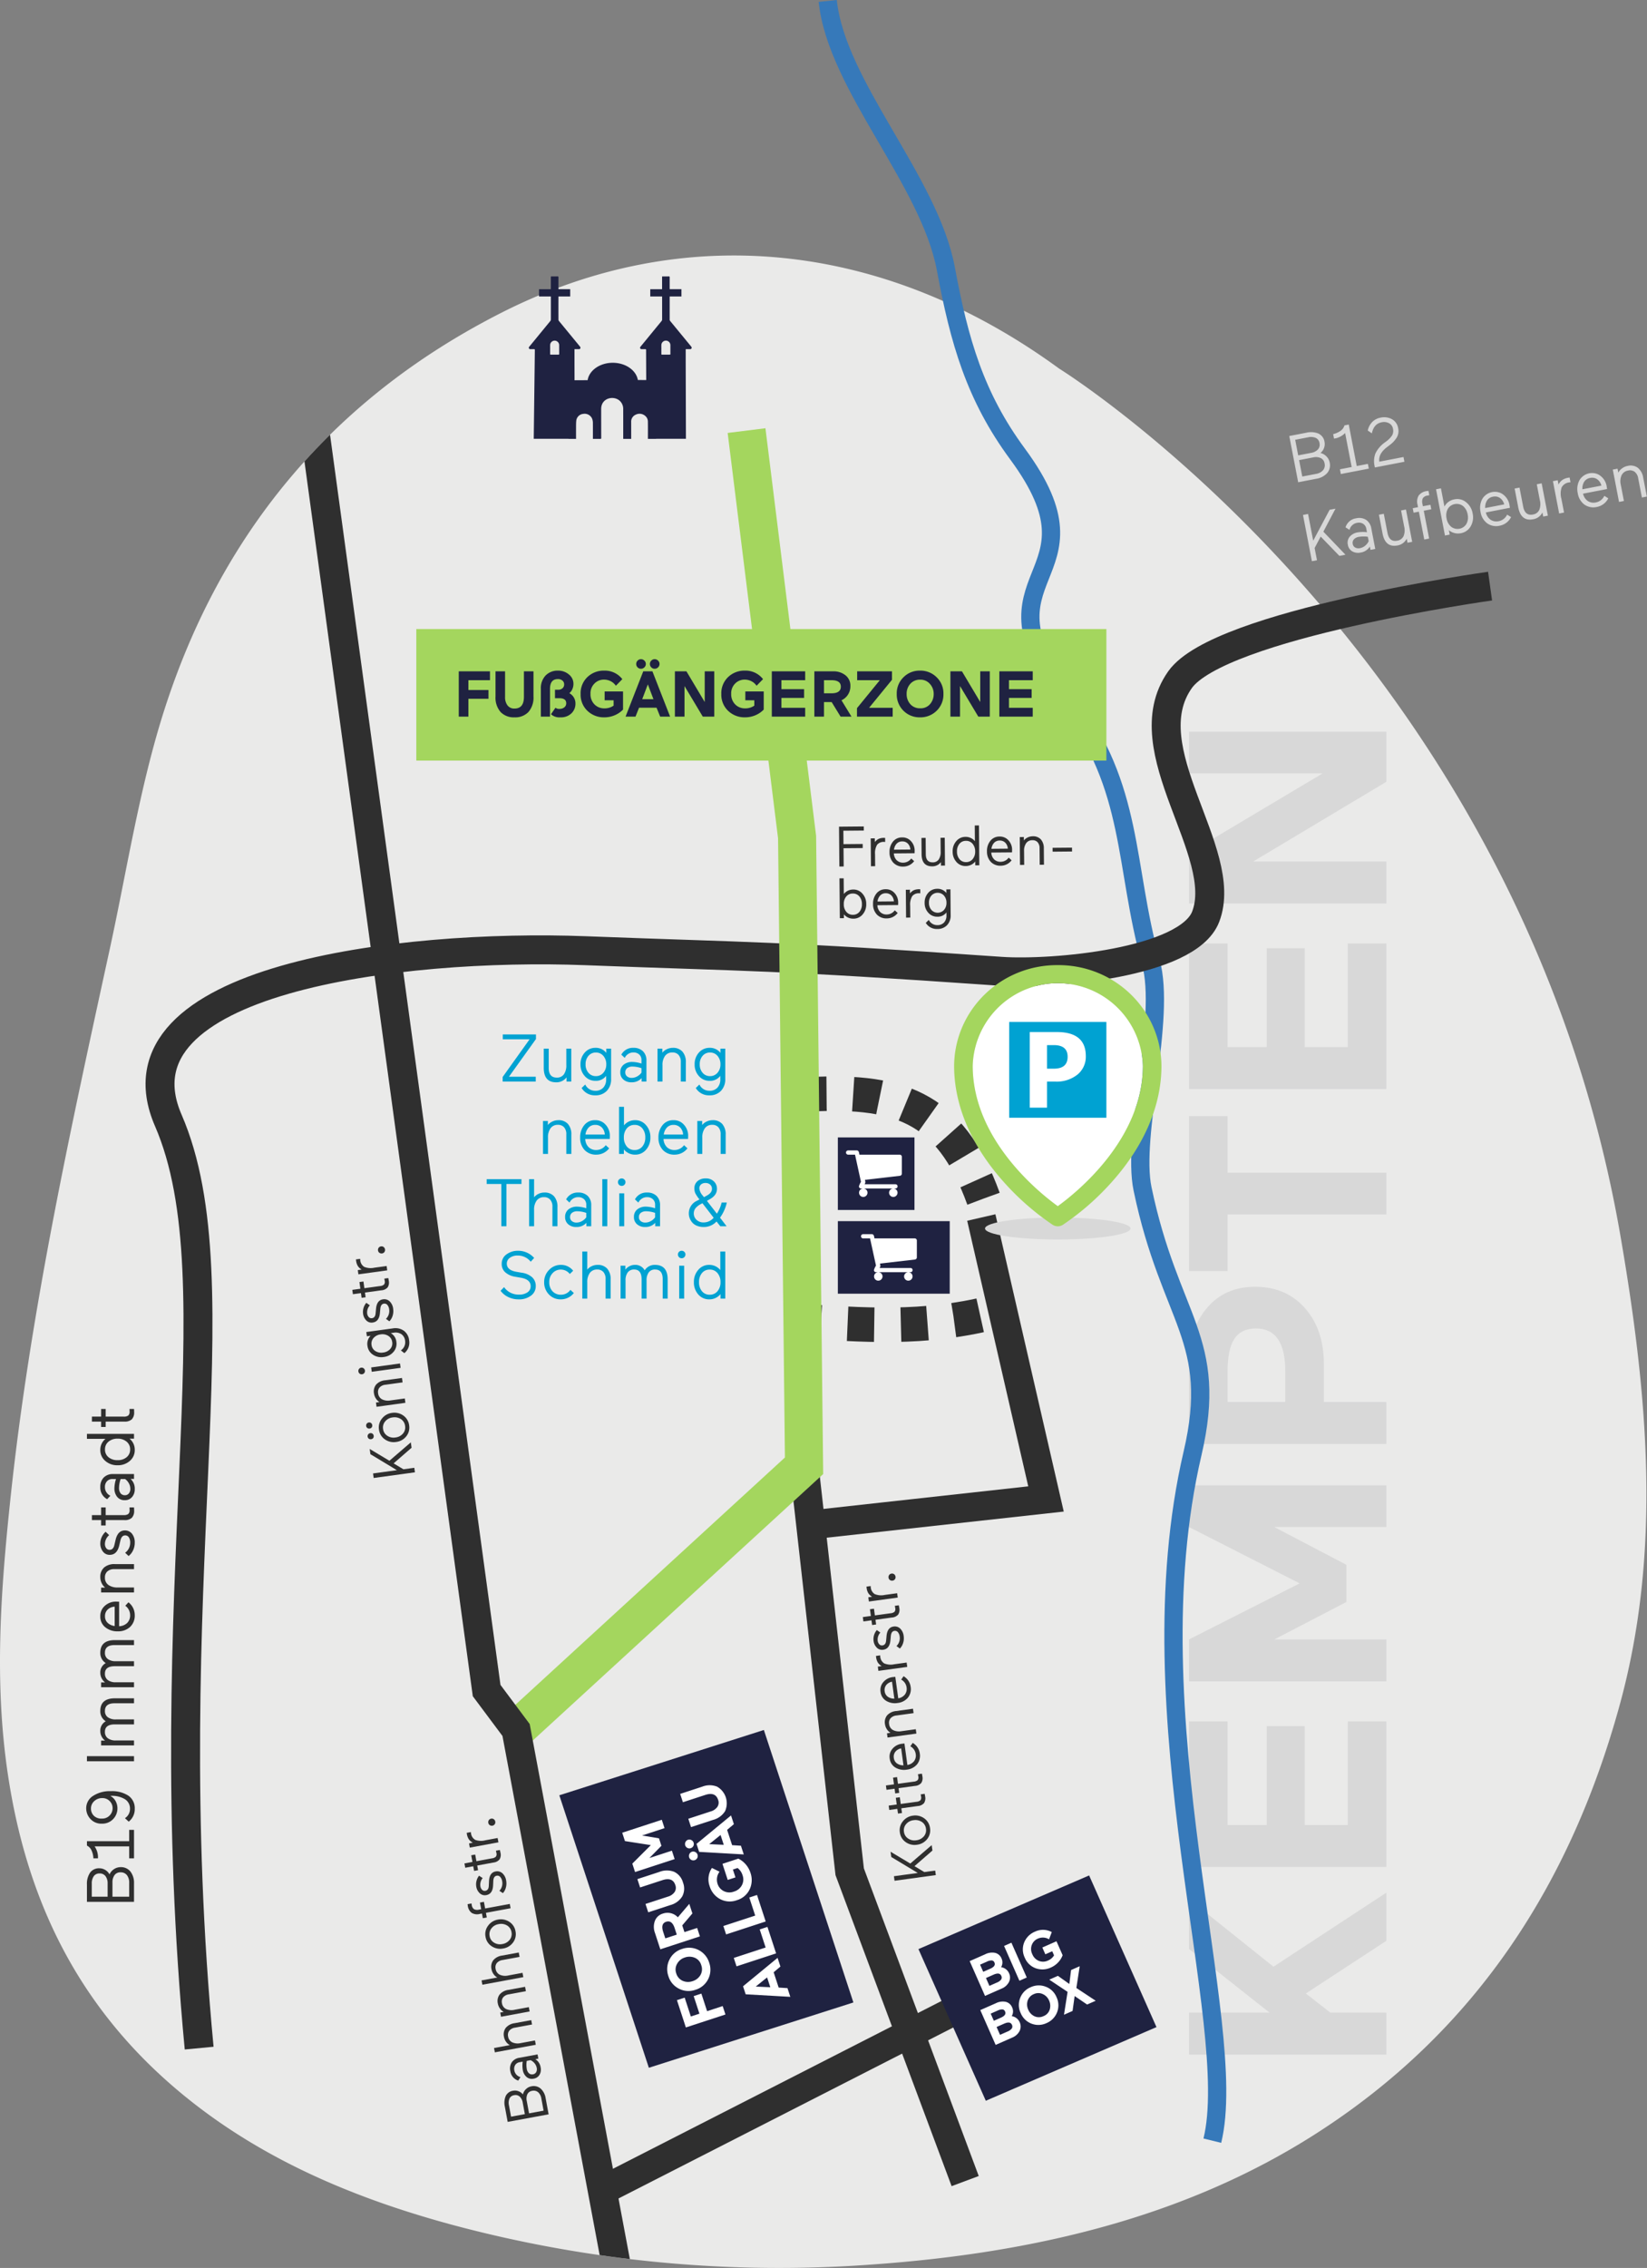 <svg xmlns="http://www.w3.org/2000/svg" xmlns:xlink="http://www.w3.org/1999/xlink" width="637.684" height="877.688" viewBox="0 0 637.684 877.688"><rect x="0" y="0" width="637.684" height="877.688" fill="#808080" stroke="none"/><defs><clipPath id="clip-path"><path id="Pfad_10" data-name="Pfad 10" d="M627.452,566.323c10.69,62.075,15.94,122.3-.46,181.689C608.3,815.731,572.227,873.546,508.921,913.852c-50.1,31.9-108.562,45.8-170.682,50.216a488.087,488.087,0,0,1-163.58-15.432c-40.442-10.978-78.081-27.388-109.264-54.873-37.7-33.23-55.489-74.02-62.284-118.929C-2.331,738.871.281,703.443,4,668.114,11.609,595.907,27.2,525.321,42.57,454.7c6.721-30.885,11.491-62.409,21.113-92.4,21.348-66.468,63.395-119.476,130.389-153.486,70.69-35.885,148.165-27.918,215.992,21.572C410.064,230.391,588.632,340.9,627.452,566.323Z" transform="translate(0 -186.633)" fill="none"></path></clipPath></defs><g id="pp_karte_lageplan_digital" transform="translate(320.567 439.027)"><g id="Gruppe_9889" data-name="Gruppe 9889" transform="translate(-320.567 -438.661)"><path id="Pfad_10-2" data-name="Pfad 10" d="M627.452,566.323c10.69,62.075,15.94,122.3-.46,181.689C608.3,815.731,572.227,873.546,508.921,913.852c-50.1,31.9-108.562,45.8-170.682,50.216a488.087,488.087,0,0,1-163.58-15.432c-40.442-10.978-78.081-27.388-109.264-54.873-37.7-33.23-55.489-74.02-62.284-118.929C-2.331,738.871.281,703.443,4,668.114,11.609,595.907,27.2,525.321,42.57,454.7c6.721-30.885,11.491-62.409,21.113-92.4,21.348-66.468,63.395-119.476,130.389-153.486,70.69-35.885,148.165-27.918,215.992,21.572C410.064,230.391,588.632,340.9,627.452,566.323Z" transform="translate(0 -88.119)" fill="#eaeae9"></path><path id="Pfad_91474" data-name="Pfad 91474" d="M23.653,0H7.412V-76.409H23.653v31.174L48.287-76.409H67.58l-26.16,32.7L70.087,0H51.448L31.065-31.174l-7.412,9.483ZM136.359,0H80.006V-76.409h56.353v14.933H96.247v15.151h38.259V-31.61H96.247v16.677h40.112Zm60.6-15.478H182.575l-14.5-27.9V0H151.837V-76.409h16.241l21.691,42.837,21.8-42.837H227.7V0H211.569V-43.382ZM274.68-24.2H259.965V0H243.724V-76.409H274.68q13.625,0,21.691,6.976,8.175,6.867,8.175,18.639,0,11.99-8.284,19.293T274.68-24.2Zm-2.834-37.278H259.965v22.345h11.881q16.568,0,16.568-11.336,0-5.777-4.033-8.393T271.846-61.476Zm38.8,0V-76.409H370.6v14.933H348.691V0H332.559V-61.476ZM437.417,0H381.064V-76.409h56.353v14.933H397.3v15.151h38.259V-31.61H397.3v16.677h40.112Zm81.968,0h-19.4L469.136-51.557V0H452.895V-76.409h19.511l30.847,51.775V-76.409h16.132Z" transform="translate(536.77 802.166) rotate(-90)" fill="#d8d8d8"></path><path id="Pfad_91161" data-name="Pfad 91161" d="M572.041,961.95c27.319,1.844,49.961,3.5,76.308-3.036" transform="translate(-264.463 -451.272)" fill="none" stroke="#2f2f2f" stroke-miterlimit="10" stroke-width="13.343" stroke-dasharray="10.317"></path><path id="Pfad_91162" data-name="Pfad 91162" d="M576.026,799.4c37.9-2.531,57.959,4,71.058,40.138" transform="translate(-266.305 -376.036)" fill="none" stroke="#2f2f2f" stroke-miterlimit="10" stroke-width="13.343" stroke-dasharray="10.317"></path><path id="Pfad_91163" data-name="Pfad 91163" d="M596.033.676c3.41,32.736,39.382,69.464,45.747,103.717,5.2,27.962,11.27,49.282,27.762,71.638,36.282,49.181-19.412,44.922,19.453,95.509,25.806,33.589,21.726,63.613,32.105,100.952,6.114,21.995-7.526,67.073-3.173,87.919,10.645,50.983,29.714,58.016,19.35,102.382-23.831,102.014,18.7,220.969,7.667,265.952" transform="translate(-275.554 -0.676)" fill="none" stroke="#3679ba" stroke-miterlimit="10" stroke-width="7.066"></path><path id="Pfad_91164" data-name="Pfad 91164" d="M641.371,1347.569,596.66,1227.863l-17.669-157.112" transform="translate(-267.676 -503.862)" fill="none" stroke="#2f2f2f" stroke-miterlimit="10" stroke-width="11.208"></path><path id="Pfad_91165" data-name="Pfad 91165" d="M630.2,428.15S525.362,442.813,510.14,464.392c-19.038,26.988,19.621,66.614,9.941,91.713-6.931,17.973-59.5,22.483-79.245,21.111-89.8-6.241-95.288-5.462-160.775-7.968C208.44,566.507,94.7,580.18,118.438,634.923c27.45,63.292-5.184,178.866,11.947,359.016" transform="translate(-53.275 -201.689)" fill="none" stroke="#2f2f2f" stroke-miterlimit="10" stroke-width="11.208"></path><path id="Pfad_91166" data-name="Pfad 91166" d="M588.355,1008.07l88.638-9.766-25.05-108.916" transform="translate(-272.005 -418.579)" fill="none" stroke="#2f2f2f" stroke-miterlimit="10" stroke-width="11.208"></path><path id="Pfad_91473" data-name="Pfad 91473" d="M0,71.1,139.274,0" transform="translate(232.993 776.347)" fill="none" stroke="#2f2f2f" stroke-width="11.208"></path><path id="Pfad_91167" data-name="Pfad 91167" d="M0,0,71.97.391l.352,64.227L.352,64.227Z" transform="matrix(0.916, -0.401, 0.401, 0.916, 355.604, 753.928)" fill="#1f2241"></path><path id="Pfad_91168" data-name="Pfad 91168" d="M.234.318l111.04-.485-.359,83.156-111.04.485Z" transform="matrix(0.308, 0.951, -0.951, 0.308, 295.984, 668.812)" fill="#1f2241"></path><path id="Pfad_91472" data-name="Pfad 91472" d="M9.23,0H2.08V-18.226H8.762a7.628,7.628,0,0,1,4.628,1.235,4.206,4.206,0,0,1,1.664,3.6,4.341,4.341,0,0,1-.65,2.275A4.233,4.233,0,0,1,12.688-9.49a4.749,4.749,0,0,1,2.054,1.768A4.612,4.612,0,0,1,15.5-5.174a4.647,4.647,0,0,1-1.716,3.8A7.118,7.118,0,0,1,9.23,0ZM4.056-8.346v6.474H9.464A4.58,4.58,0,0,0,12.4-2.743a2.992,2.992,0,0,0,1.092-2.483A2.714,2.714,0,0,0,12.415-7.54a4.641,4.641,0,0,0-2.847-.806Zm5.07-8.008H4.056v6.136h5.1a4.583,4.583,0,0,0,2.834-.806,2.726,2.726,0,0,0,1.066-2.314,2.6,2.6,0,0,0-1.066-2.249A4.8,4.8,0,0,0,9.126-16.354ZM18.9,0V-1.872H23.53v-13.39a7.348,7.348,0,0,1-4.628,1.3V-15.73a7.976,7.976,0,0,0,3.029-.7,3.833,3.833,0,0,0,1.911-1.794h1.69V-1.872h4.394V0Zm19.37-18.512a5.616,5.616,0,0,1,4.784,2.626A11.835,11.835,0,0,1,44.9-8.944a11.55,11.55,0,0,1-1.742,6.76A5.856,5.856,0,0,1,38.09.286,6.115,6.115,0,0,1,33.1-2.054L34.45-3.51a4.215,4.215,0,0,0,3.64,1.95,4.221,4.221,0,0,0,3.77-2.08,9.5,9.5,0,0,0,1.2-5.538,4.888,4.888,0,0,1-2,2.041,5.684,5.684,0,0,1-2.782.715,5.9,5.9,0,0,1-4.186-1.664,5.773,5.773,0,0,1-1.768-4.368,5.659,5.659,0,0,1,1.794-4.394A5.991,5.991,0,0,1,38.272-18.512Zm0,10.218A3.818,3.818,0,0,0,41.08-9.438a3.849,3.849,0,0,0,1.144-2.834,4.385,4.385,0,0,0-1.17-3.12,3.763,3.763,0,0,0-2.886-1.274,3.848,3.848,0,0,0-2.756,1.092,4.06,4.06,0,0,0-1.118,3.12,3.93,3.93,0,0,0,1.2,3.016A3.96,3.96,0,0,0,38.272-8.294ZM58.448,0H56.472V-18.226h1.976Zm4.16-12.74H64.48v1.534a4.357,4.357,0,0,1,1.56-1.326,4.457,4.457,0,0,1,2.106-.52,4.084,4.084,0,0,1,3.8,2.106,4.547,4.547,0,0,1,3.978-2.106q4.914,0,4.914,5.642V0H78.91V-7.566q0-3.692-2.964-3.692a2.876,2.876,0,0,0-2.431,1.105A5.066,5.066,0,0,0,72.67-7.02V0H70.746V-7.436q0-3.822-2.86-3.822a2.969,2.969,0,0,0-2.5,1.105,5.01,5.01,0,0,0-.858,3.133V0H62.608Zm22.516,0H87v1.534a4.357,4.357,0,0,1,1.56-1.326,4.457,4.457,0,0,1,2.106-.52,4.084,4.084,0,0,1,3.8,2.106,4.547,4.547,0,0,1,3.978-2.106q4.914,0,4.914,5.642V0h-1.924V-7.566q0-3.692-2.964-3.692a2.876,2.876,0,0,0-2.431,1.105,5.066,5.066,0,0,0-.845,3.133V0H93.262V-7.436q0-3.822-2.86-3.822a2.969,2.969,0,0,0-2.5,1.105,5.01,5.01,0,0,0-.858,3.133V0H85.124Zm33.124,6.084-.026.884h-9.49a4.654,4.654,0,0,0,1.274,3.133,4.1,4.1,0,0,0,3.016,1.131,4.534,4.534,0,0,0,3.64-1.872l1.326,1.222A6.225,6.225,0,0,1,113.022.286a5.992,5.992,0,0,1-4.576-1.82,6.772,6.772,0,0,1-1.69-4.758,7.325,7.325,0,0,1,1.56-4.81,5.184,5.184,0,0,1,4.238-1.95,5.234,5.234,0,0,1,3.276,1.014A6.313,6.313,0,0,1,118.248-6.656Zm-5.642-4.576a3.391,3.391,0,0,0-2.561,1.014,4.874,4.874,0,0,0-1.235,2.73H116.3a4.191,4.191,0,0,0-1.131-2.73A3.444,3.444,0,0,0,112.606-11.232Zm9.2-1.508h1.872v1.56a4.734,4.734,0,0,1,1.755-1.352,5.287,5.287,0,0,1,2.275-.52,4.776,4.776,0,0,1,3.757,1.469,6.054,6.054,0,0,1,1.313,4.173V0h-1.95V-7.566a3.966,3.966,0,0,0-.858-2.73,3.039,3.039,0,0,0-2.392-.962,3.368,3.368,0,0,0-2.847,1.313,5.856,5.856,0,0,0-1,3.627V0H121.81Zm20.072,7.462-1.9-.442q-3.614-.858-3.614-3.666a3.186,3.186,0,0,1,1.3-2.678,4.966,4.966,0,0,1,3.094-.988A6.116,6.116,0,0,1,145.288-11l-1.3,1.378a4.6,4.6,0,0,0-3.354-1.638,2.718,2.718,0,0,0-1.69.494,1.555,1.555,0,0,0-.65,1.3q0,1.456,1.9,1.872l2,.468q3.614.858,3.614,3.588a3.39,3.39,0,0,1-1.3,2.769A5.329,5.329,0,0,1,141.05.286a6.747,6.747,0,0,1-2.964-.663A5.859,5.859,0,0,1,135.9-2.106l1.274-1.326a4.754,4.754,0,0,0,3.848,1.95A3.673,3.673,0,0,0,143.13-2a1.645,1.645,0,0,0,.754-1.43Q143.884-4.81,141.882-5.278ZM153.5.052a3.849,3.849,0,0,1-2.795-.884,3.97,3.97,0,0,1-.9-2.912v-7.228h-2.08V-12.74h2.08V-16.3h1.924v3.562H154.7v1.768h-2.964V-4.03a2.933,2.933,0,0,0,.416,1.794,1.878,1.878,0,0,0,1.534.52l1.014-.026V0Q154.024.052,153.5.052ZM161.8.286a4.521,4.521,0,0,1-3.081-1.053,3.553,3.553,0,0,1-1.209-2.821,3.608,3.608,0,0,1,1.287-2.938,5.189,5.189,0,0,1,3.419-1.066,12.565,12.565,0,0,1,3.484.624v-1.3a2.843,2.843,0,0,0-.858-2.2,3.238,3.238,0,0,0-2.288-.793,3.551,3.551,0,0,0-2.015.6,3.591,3.591,0,0,0-1.313,1.508L157.9-10.4a5.016,5.016,0,0,1,4.68-2.652,5.074,5.074,0,0,1,3.692,1.313,4.891,4.891,0,0,1,1.352,3.679V0H165.75V-1.326A5.059,5.059,0,0,1,161.8.286Zm-2.366-3.822A1.891,1.891,0,0,0,160.121-2a2.7,2.7,0,0,0,1.781.572A4.348,4.348,0,0,0,164.047-2,4.9,4.9,0,0,0,165.7-3.458V-5.174a10.806,10.806,0,0,0-3.38-.624,3.286,3.286,0,0,0-2.158.611A2.043,2.043,0,0,0,159.432-3.536Zm13.26-7.566a5.4,5.4,0,0,1,4.264-1.95,5.419,5.419,0,0,1,4.29,2v-7.176h1.924V0h-1.846V-1.742A5.519,5.519,0,0,1,176.956.286a5.432,5.432,0,0,1-4.264-1.924,6.919,6.919,0,0,1-1.664-4.732A6.919,6.919,0,0,1,172.692-11.1Zm1.43,1.248A5.286,5.286,0,0,0,173-6.37a5.286,5.286,0,0,0,1.118,3.484,3.727,3.727,0,0,0,3.016,1.378,3.755,3.755,0,0,0,3.042-1.378,5.271,5.271,0,0,0,1.144-3.484,5.271,5.271,0,0,0-1.144-3.484,3.755,3.755,0,0,0-3.042-1.378A3.727,3.727,0,0,0,174.122-9.854ZM191.62.052a3.849,3.849,0,0,1-2.795-.884,3.97,3.97,0,0,1-.9-2.912v-7.228h-2.08V-12.74h2.08V-16.3h1.924v3.562h2.964v1.768h-2.964V-4.03a2.933,2.933,0,0,0,.416,1.794,1.878,1.878,0,0,0,1.534.52l1.014-.026V0Q192.14.052,191.62.052Z" transform="translate(51.888 737.712) rotate(-90)" fill="#2f2f2f"></path><path id="Pfad_91471" data-name="Pfad 91471" d="M9.23,0H2.08V-18.226H8.762a7.628,7.628,0,0,1,4.628,1.235,4.206,4.206,0,0,1,1.664,3.6,4.341,4.341,0,0,1-.65,2.275A4.233,4.233,0,0,1,12.688-9.49a4.749,4.749,0,0,1,2.054,1.768A4.612,4.612,0,0,1,15.5-5.174a4.647,4.647,0,0,1-1.716,3.8A7.118,7.118,0,0,1,9.23,0ZM4.056-8.346v6.474H9.464A4.58,4.58,0,0,0,12.4-2.743a2.992,2.992,0,0,0,1.092-2.483A2.714,2.714,0,0,0,12.415-7.54a4.641,4.641,0,0,0-2.847-.806Zm5.07-8.008H4.056v6.136h5.1a4.583,4.583,0,0,0,2.834-.806,2.726,2.726,0,0,0,1.066-2.314,2.6,2.6,0,0,0-1.066-2.249A4.8,4.8,0,0,0,9.126-16.354ZM18.9,0V-1.872H23.53v-13.39a7.348,7.348,0,0,1-4.628,1.3V-15.73a7.976,7.976,0,0,0,3.029-.7,3.833,3.833,0,0,0,1.911-1.794h1.69V-1.872h4.394V0ZM34.424-1.872h9.542V0H32.318V-.6A8.466,8.466,0,0,1,33.566-5.3a11.41,11.41,0,0,1,4.55-3.562L38.61-9.1a8.864,8.864,0,0,0,2.613-1.833,3.566,3.566,0,0,0,.819-2.457,2.949,2.949,0,0,0-1.079-2.366,4.147,4.147,0,0,0-2.769-.91q-3.068,0-4.524,3.484L32.318-14.56a6.821,6.821,0,0,1,2.327-2.912,6.014,6.014,0,0,1,3.523-1.04,6.357,6.357,0,0,1,4.16,1.4,4.878,4.878,0,0,1,1.716,4,4.906,4.906,0,0,1-1.053,3.146,10.1,10.1,0,0,1-3.315,2.5l-1.456.728Q34.58-4.862,34.424-1.872ZM3.51,31h-2V12.774h2V23.3l8.5-10.53h2.314L8.034,20.626,14.742,31H12.35L6.656,22.29,3.51,26.19Zm17.16.286a4.521,4.521,0,0,1-3.081-1.053,3.553,3.553,0,0,1-1.209-2.821,3.608,3.608,0,0,1,1.287-2.938,5.189,5.189,0,0,1,3.419-1.066,12.565,12.565,0,0,1,3.484.624v-1.3a2.843,2.843,0,0,0-.858-2.2,3.238,3.238,0,0,0-2.288-.793,3.551,3.551,0,0,0-2.015.6A3.591,3.591,0,0,0,18.1,21.848L16.77,20.6a5.016,5.016,0,0,1,4.68-2.652,5.074,5.074,0,0,1,3.692,1.313,4.891,4.891,0,0,1,1.352,3.679V31H24.622V29.674A5.059,5.059,0,0,1,20.67,31.286ZM18.3,27.464A1.891,1.891,0,0,0,18.993,29a2.7,2.7,0,0,0,1.781.572A4.348,4.348,0,0,0,22.919,29a4.9,4.9,0,0,0,1.651-1.456V25.826a10.806,10.806,0,0,0-3.38-.624,3.286,3.286,0,0,0-2.158.611A2.043,2.043,0,0,0,18.3,27.464ZM41.054,31H39.208V29.388a4.84,4.84,0,0,1-4.03,1.9q-4.784,0-4.784-5.616V18.26h1.924v7.488q0,3.718,3.12,3.718A3.216,3.216,0,0,0,38.194,28.2a6.011,6.011,0,0,0,.936-3.627V18.26h1.924Zm9.23-18.226.7.026v1.742H50.31a2.575,2.575,0,0,0-1.989.65,3.1,3.1,0,0,0-.585,2.106v.962H50.7v1.768H47.736V31H45.812V20.028h-2.08V18.26h2.08V17.3a4.619,4.619,0,0,1,1.118-3.432A4.622,4.622,0,0,1,50.284,12.774Zm5.564,16.484V31H53.976V12.774H55.9V19.95a5.419,5.419,0,0,1,4.29-2,5.353,5.353,0,0,1,4.264,1.95,6.919,6.919,0,0,1,1.664,4.732,6.919,6.919,0,0,1-1.664,4.732,5.432,5.432,0,0,1-4.264,1.924A5.542,5.542,0,0,1,55.848,29.258Zm7.176-1.144a5.286,5.286,0,0,0,1.118-3.484,5.286,5.286,0,0,0-1.118-3.484,4.018,4.018,0,0,0-6.058,0,5.286,5.286,0,0,0-1.118,3.484,5.286,5.286,0,0,0,1.118,3.484,4.018,4.018,0,0,0,6.058,0Zm17.706-3.77-.026.884h-9.49a4.654,4.654,0,0,0,1.274,3.133A4.1,4.1,0,0,0,75.5,29.492a4.534,4.534,0,0,0,3.64-1.872l1.326,1.222A6.225,6.225,0,0,1,75.5,31.286a5.992,5.992,0,0,1-4.576-1.82,6.772,6.772,0,0,1-1.69-4.758A7.325,7.325,0,0,1,70.8,19.9a5.668,5.668,0,0,1,7.514-.936A6.313,6.313,0,0,1,80.73,24.344Zm-5.642-4.576a3.391,3.391,0,0,0-2.561,1.014,4.874,4.874,0,0,0-1.235,2.73H78.78a4.191,4.191,0,0,0-1.131-2.73A3.444,3.444,0,0,0,75.088,19.768ZM94.562,31H92.716V29.388a4.84,4.84,0,0,1-4.03,1.9q-4.784,0-4.784-5.616V18.26h1.924v7.488q0,3.718,3.12,3.718A3.216,3.216,0,0,0,91.7,28.2a6.011,6.011,0,0,0,.936-3.627V18.26h1.924Zm11.05-12.9V19.95a2.569,2.569,0,0,0-.442-.026,3.837,3.837,0,0,0-3.263,1.287,7.389,7.389,0,0,0-.975,4.355V31H99.008V18.26h1.872v1.69a5.022,5.022,0,0,1,1.781-1.443,5.782,5.782,0,0,1,2.379-.429A4.482,4.482,0,0,1,105.612,18.1Zm13.442,6.24-.026.884h-9.49a4.654,4.654,0,0,0,1.274,3.133,4.1,4.1,0,0,0,3.016,1.131,4.534,4.534,0,0,0,3.64-1.872l1.326,1.222a6.225,6.225,0,0,1-4.966,2.444,5.992,5.992,0,0,1-4.576-1.82,6.772,6.772,0,0,1-1.69-4.758,7.325,7.325,0,0,1,1.56-4.81,5.668,5.668,0,0,1,7.514-.936A6.313,6.313,0,0,1,119.054,24.344Zm-5.642-4.576a3.391,3.391,0,0,0-2.561,1.014,4.874,4.874,0,0,0-1.235,2.73H117.1a4.191,4.191,0,0,0-1.131-2.73A3.444,3.444,0,0,0,113.412,19.768Zm9.2-1.508h1.872v1.56a4.734,4.734,0,0,1,1.755-1.352,5.287,5.287,0,0,1,2.275-.52,4.776,4.776,0,0,1,3.757,1.469,6.054,6.054,0,0,1,1.313,4.173V31h-1.95V23.434a3.966,3.966,0,0,0-.858-2.73,3.039,3.039,0,0,0-2.392-.962,3.368,3.368,0,0,0-2.847,1.313,5.856,5.856,0,0,0-1,3.627V31h-1.924Z" transform="translate(500.588 186.661) rotate(-10.916)" fill="#d8d8d8"></path><path id="Pfad_91470" data-name="Pfad 91470" d="M4.991-6.348V0H1.564V-16.123H12.673v3.151H4.991v3.5h7.153v3.128ZM16.652-2.093a8.113,8.113,0,0,1-2.392-5.98,7.961,7.961,0,0,1,2.392-5.934,7.993,7.993,0,0,1,5.888-2.369,8.1,8.1,0,0,1,5.934,2.369,7.922,7.922,0,0,1,2.415,5.934,8.025,8.025,0,0,1-2.415,5.98A8.19,8.19,0,0,1,22.54.253,8.084,8.084,0,0,1,16.652-2.093Zm2.438-9.591a5.234,5.234,0,0,0-1.311,3.611A5.32,5.32,0,0,0,19.09-4.439a4.5,4.5,0,0,0,3.542,1.472A4.338,4.338,0,0,0,26.1-4.439a5.32,5.32,0,0,0,1.311-3.634,5.153,5.153,0,0,0-1.357-3.588,4.429,4.429,0,0,0-3.427-1.495A4.549,4.549,0,0,0,19.09-11.684ZM46.6,0H42.711L39.537-5.175H36.8V0H33.373V-16.123h6.67a6.716,6.716,0,0,1,4.416,1.4,4.683,4.683,0,0,1,1.748,3.864,5.483,5.483,0,0,1-.851,3.013,5.424,5.424,0,0,1-2.323,2.024ZM39.445-12.972H36.8V-8.3h2.645q3.358,0,3.358-2.369Q42.8-12.972,39.445-12.972ZM58.558-7.038v-9.085h3.4v8.97a7.77,7.77,0,0,1-1.783,5.485A6.458,6.458,0,0,1,55.2.253a6.458,6.458,0,0,1-4.979-1.92,7.77,7.77,0,0,1-1.782-5.485v-8.97h3.4v9.131a4.738,4.738,0,0,0,.874,3A2.971,2.971,0,0,0,55.2-2.875Q58.558-2.875,58.558-7.038Zm15.8,3.772H71.323L68.264-9.154V0H64.837V-16.123h3.427l4.577,9.039,4.6-9.039h3.4V0h-3.4V-9.154ZM6.555,9.877H9.821L16.123,26H12.581l-1.288-3.174H5.06L3.8,26H.253Zm3.634,9.913-2-5.267-2,5.267ZM28.727,26H17.94V9.877h3.427V22.849h7.36Zm13,0H30.935V9.877h3.427V22.849h7.36Zm12.259-5.819h-3.2V17.03h6.555v6.463a8.977,8.977,0,0,1-2.955,2.013,9.351,9.351,0,0,1-3.738.747,8.421,8.421,0,0,1-6-2.323,7.9,7.9,0,0,1-2.415-5.957,7.923,7.923,0,0,1,2.415-6.049,8.345,8.345,0,0,1,6.026-2.3,7.829,7.829,0,0,1,6.417,3.036l-2.3,2.346a4.907,4.907,0,0,0-1.84-1.61,5.287,5.287,0,0,0-2.438-.575,4.7,4.7,0,0,0-3.335,1.38,4.868,4.868,0,0,0-1.426,3.7,5.069,5.069,0,0,0,1.426,3.749,4.773,4.773,0,0,0,3.519,1.4,5.523,5.523,0,0,0,3.289-.966Zm10.557-10.3H67.8L74.106,26H70.564l-1.288-3.174H63.043L61.778,26H58.236Zm3.634,9.913-2-5.267-2,5.267ZM62.031,7.255a1.654,1.654,0,0,1,.494-1.2,1.624,1.624,0,0,1,1.208-.506,1.673,1.673,0,0,1,1.208.506,1.641,1.641,0,0,1,0,2.392,1.673,1.673,0,0,1-1.208.506,1.689,1.689,0,0,1-1.7-1.7Zm4.876,0a1.654,1.654,0,0,1,.494-1.2,1.624,1.624,0,0,1,1.208-.506,1.673,1.673,0,0,1,1.207.506,1.641,1.641,0,0,1,0,2.392,1.673,1.673,0,0,1-1.207.506,1.689,1.689,0,0,1-1.7-1.7ZM84.755,18.962V9.877h3.4v8.97a7.77,7.77,0,0,1-1.783,5.486,7.416,7.416,0,0,1-9.959,0,7.77,7.77,0,0,1-1.783-5.486V9.877h3.4v9.131a4.738,4.738,0,0,0,.874,3A2.971,2.971,0,0,0,81.4,23.125Q84.755,23.125,84.755,18.962Z" transform="translate(281.359 780.723) rotate(-108.107)" fill="#fff"></path><path id="Pfad_91469" data-name="Pfad 91469" d="M-9.839,0h-6.972V-14.721H-10.2A5.869,5.869,0,0,1-6.479-13.65a3.6,3.6,0,0,1,1.365,3A3.588,3.588,0,0,1-6.626-7.665,3.975,3.975,0,0,1-4.757-4.3,3.911,3.911,0,0,1-6.164-1.176,5.54,5.54,0,0,1-9.839,0Zm-3.843-6.195v3.318h3.129a3.909,3.909,0,0,0,1.995-.4,1.409,1.409,0,0,0,.651-1.3q0-1.617-2.562-1.617Zm2.856-5.649h-2.856V-8.82H-10.7q2.436,0,2.436-1.512A1.244,1.244,0,0,0-8.852-11.5,4.117,4.117,0,0,0-10.826-11.844ZM.85,0H-2.258V-14.721H.85ZM13.975-5.313H11.056V-8.19h5.985v5.9a8.2,8.2,0,0,1-2.7,1.838A8.538,8.538,0,0,1,10.93.231,7.689,7.689,0,0,1,5.449-1.89,7.216,7.216,0,0,1,3.244-7.329a7.234,7.234,0,0,1,2.205-5.523,7.619,7.619,0,0,1,5.5-2.1A7.148,7.148,0,0,1,16.81-12.18l-2.1,2.142a4.481,4.481,0,0,0-1.68-1.47,4.827,4.827,0,0,0-2.226-.525,4.287,4.287,0,0,0-3.045,1.26,4.445,4.445,0,0,0-1.3,3.381,4.628,4.628,0,0,0,1.3,3.423,4.358,4.358,0,0,0,3.213,1.281,5.043,5.043,0,0,0,3-.882ZM-13.723,19H-20.7V4.279h6.615A5.869,5.869,0,0,1-10.363,5.35,3.6,3.6,0,0,1-9,8.353a3.588,3.588,0,0,1-1.512,2.982,3.975,3.975,0,0,1,1.869,3.36,3.911,3.911,0,0,1-1.407,3.129A5.54,5.54,0,0,1-13.723,19Zm-3.843-6.195v3.318h3.129a3.909,3.909,0,0,0,1.995-.4,1.409,1.409,0,0,0,.651-1.3q0-1.617-2.562-1.617Zm2.856-5.649h-2.856V10.18h2.982q2.436,0,2.436-1.512A1.244,1.244,0,0,0-12.736,7.5,4.117,4.117,0,0,0-14.71,7.156Zm10.038,9.933a7.408,7.408,0,0,1-2.184-5.46A7.269,7.269,0,0,1-4.672,6.211,7.3,7.3,0,0,1,.7,4.048,7.394,7.394,0,0,1,6.122,6.211a7.234,7.234,0,0,1,2.205,5.418,7.327,7.327,0,0,1-2.205,5.46A7.478,7.478,0,0,1,.7,19.231,7.381,7.381,0,0,1-4.672,17.089Zm2.226-8.757a4.779,4.779,0,0,0-1.2,3.3,4.857,4.857,0,0,0,1.2,3.318A4.113,4.113,0,0,0,.788,16.291a3.961,3.961,0,0,0,3.171-1.344,4.857,4.857,0,0,0,1.2-3.318A4.705,4.705,0,0,0,3.917,8.353,4.044,4.044,0,0,0,.788,6.988,4.153,4.153,0,0,0-2.446,8.332ZM8.495,4.279h3.654l2.772,4.662,2.793-4.662h3.654L16.79,11.461,21.641,19H18.007l-3.087-4.956L11.854,19H8.222l4.851-7.539Z" transform="translate(396.761 765.267) rotate(-23.802)" fill="#fff"></path><path id="Pfad_91169" data-name="Pfad 91169" d="M460.85,314.534l19.566,157.29,2.7,243.328L371.616,817.4" transform="translate(-171.803 -148.263)" fill="none" stroke="#a4d65e" stroke-miterlimit="10" stroke-width="14.741"></path><path id="Rechteck_23" data-name="Rechteck 23" d="M0,0H43.319V28.077H0Z" transform="translate(324.398 472.213)" fill="#1f2241"></path><path id="Rechteck_23-2" data-name="Rechteck 23" d="M0,0H29.669V28.077H0Z" transform="translate(324.398 439.809)" fill="#1f2241"></path><g id="Gruppe_9882" data-name="Gruppe 9882" transform="translate(369.413 373.131)"><ellipse id="Ellipse_5" data-name="Ellipse 5" cx="28.168" cy="4.253" rx="28.168" ry="4.253" transform="translate(11.971 97.678)" fill="#d8d8d8"></ellipse><path id="Pfad_91170" data-name="Pfad 91170" d="M733.37,804.5c-7.381-5.34-32.941-25.877-32.941-54.341a32.957,32.957,0,0,1,65.884,0c0,28.46-25.563,49-32.945,54.341" transform="translate(-693.231 -711.207)" fill="#fff"></path><g id="Gruppe_50" data-name="Gruppe 50" transform="translate(21.323 21.988)"><g id="Gruppe_9881" data-name="Gruppe 9881"><g id="Gruppe_11" data-name="Gruppe 11"><g id="Gruppe_9880" data-name="Gruppe 9880"><rect id="Rechteck_475" data-name="Rechteck 475" width="37.633" height="37.078" fill="#00a2d2"></rect><path id="Pfad_91171" data-name="Pfad 91171" d="M748.2,773.073v10.08h-6.689V753.892H751.99q11.224,0,11.225,9.327a8.893,8.893,0,0,1-3.221,7.131,12.881,12.881,0,0,1-8.6,2.724Zm0-14.119v9.121h2.629q5.344,0,5.344-4.613,0-4.507-5.344-4.508Z" transform="translate(-733.546 -749.983)" fill="#fff"></path></g></g></g></g><path id="Pfad_12" data-name="Pfad 12" d="M727.181,705.009c-21.99-.138-39.945,17.286-40.139,38.952,0,15.348,6.622,30.875,19.149,44.895A100.568,100.568,0,0,0,725.21,805.51a3.687,3.687,0,0,0,3.94,0,100.462,100.462,0,0,0,19.019-16.654c12.529-14.024,19.151-29.547,19.151-44.895-.194-21.666-18.149-39.09-40.139-38.952m0,93.291c-7.381-5.339-32.941-25.877-32.941-54.341a32.957,32.957,0,0,1,65.884,0c0,28.46-25.563,49-32.945,54.341" transform="translate(-687.042 -705.008)" fill="#a4d65e"></path></g><path id="Pfad_91468" data-name="Pfad 91468" d="M0,0H267.183V50.9H0Z" transform="translate(161.185 243.078)" fill="#a4d65e"></path><path id="Pfad_91467" data-name="Pfad 91467" d="M5.425-6.9V0H1.7V-17.525H13.775V-14.1H5.425v3.8H13.2v3.4Zm21.5-.75v-9.875h3.7v9.75a8.446,8.446,0,0,1-1.937,5.962A7.019,7.019,0,0,1,23.275.275a7.019,7.019,0,0,1-5.413-2.088,8.446,8.446,0,0,1-1.937-5.962v-9.75h3.7V-7.6a5.15,5.15,0,0,0,.95,3.262,3.23,3.23,0,0,0,2.7,1.213Q26.925-3.125,26.925-7.65ZM40.65-3a2.923,2.923,0,0,0,1.925-.6A1.945,1.945,0,0,0,43.3-5.175q0-1.95-2.65-1.95h-1.7V-10.4h1.2a2.461,2.461,0,0,0,1.712-.575,1.925,1.925,0,0,0,.638-1.5,1.865,1.865,0,0,0-.662-1.475,2.594,2.594,0,0,0-1.763-.575q-3.05,0-3.05,3.775V0h-3.55V-10.75A7.123,7.123,0,0,1,35.3-15.9a6.446,6.446,0,0,1,4.875-1.9,6.3,6.3,0,0,1,4.15,1.475A4.59,4.59,0,0,1,46.1-12.65a4.919,4.919,0,0,1-.45,2.063A3.817,3.817,0,0,1,44.5-9.075a4.481,4.481,0,0,1,2.375,4.05A5.1,5.1,0,0,1,45.3-1.25,5.78,5.78,0,0,1,41.025.275,4.824,4.824,0,0,1,37.4-.925L39.15-3.45A2.069,2.069,0,0,0,40.65-3Zm21-3.325H58.175V-9.75H65.3v7.025A9.758,9.758,0,0,1,62.088-.538a10.164,10.164,0,0,1-4.062.813A9.154,9.154,0,0,1,51.5-2.25a8.59,8.59,0,0,1-2.625-6.475A8.612,8.612,0,0,1,51.5-15.3a9.071,9.071,0,0,1,6.55-2.5,8.51,8.51,0,0,1,6.975,3.3l-2.5,2.55a5.334,5.334,0,0,0-2-1.75,5.747,5.747,0,0,0-2.65-.625,5.1,5.1,0,0,0-3.625,1.5A5.292,5.292,0,0,0,52.7-8.8a5.51,5.51,0,0,0,1.55,4.075A5.188,5.188,0,0,0,58.075-3.2,6,6,0,0,0,61.65-4.25Zm11.475-11.2h3.55L83.525,0h-3.85l-1.4-3.45H71.5L70.125,0h-3.85ZM77.075-6.75,74.9-12.475,72.725-6.75ZM70.4-20.375a1.8,1.8,0,0,1,.537-1.3,1.765,1.765,0,0,1,1.313-.55,1.819,1.819,0,0,1,1.313.55,1.758,1.758,0,0,1,.563,1.3,1.758,1.758,0,0,1-.562,1.3,1.819,1.819,0,0,1-1.312.55,1.786,1.786,0,0,1-1.312-.538A1.786,1.786,0,0,1,70.4-20.375Zm5.3,0a1.8,1.8,0,0,1,.537-1.3,1.765,1.765,0,0,1,1.313-.55,1.819,1.819,0,0,1,1.313.55,1.758,1.758,0,0,1,.563,1.3,1.758,1.758,0,0,1-.562,1.3,1.819,1.819,0,0,1-1.312.55,1.786,1.786,0,0,1-1.312-.538A1.786,1.786,0,0,1,75.7-20.375ZM100.625,0h-4.45L89.1-11.825V0H85.375V-17.525H89.85L96.925-5.65V-17.525h3.7Zm15.5-6.325H112.65V-9.75h7.125v7.025a9.758,9.758,0,0,1-3.213,2.187A10.164,10.164,0,0,1,112.5.275a9.154,9.154,0,0,1-6.525-2.525,8.59,8.59,0,0,1-2.625-6.475,8.612,8.612,0,0,1,2.625-6.575,9.071,9.071,0,0,1,6.55-2.5,8.51,8.51,0,0,1,6.975,3.3L117-11.95a5.334,5.334,0,0,0-2-1.75,5.747,5.747,0,0,0-2.65-.625,5.1,5.1,0,0,0-3.625,1.5,5.292,5.292,0,0,0-1.55,4.025,5.51,5.51,0,0,0,1.55,4.075A5.188,5.188,0,0,0,112.55-3.2a6,6,0,0,0,3.575-1.05ZM135.825,0H122.9V-17.525h12.925V-14.1h-9.2v3.475H135.4V-7.25h-8.775v3.825h9.2ZM153.75,0h-4.225l-3.45-5.625H143.1V0h-3.725V-17.525h7.25a7.3,7.3,0,0,1,4.8,1.525,5.09,5.09,0,0,1,1.9,4.2,5.959,5.959,0,0,1-.925,3.275,5.9,5.9,0,0,1-2.525,2.2Zm-7.775-14.1H143.1v5.075h2.875q3.65,0,3.65-2.575Q149.625-14.1,145.975-14.1Zm9.975,0v-3.425h13.475v3.275l-8.85,10.825H169.7V0H155.875V-3.275l8.85-10.825ZM173.875-2.275a8.819,8.819,0,0,1-2.6-6.5,8.654,8.654,0,0,1,2.6-6.45,8.689,8.689,0,0,1,6.4-2.575,8.8,8.8,0,0,1,6.45,2.575,8.611,8.611,0,0,1,2.625,6.45,8.723,8.723,0,0,1-2.625,6.5,8.9,8.9,0,0,1-6.45,2.55A8.787,8.787,0,0,1,173.875-2.275Zm2.65-10.425A5.689,5.689,0,0,0,175.1-8.775a5.782,5.782,0,0,0,1.425,3.95,4.9,4.9,0,0,0,3.85,1.6,4.715,4.715,0,0,0,3.775-1.6,5.782,5.782,0,0,0,1.425-3.95,5.6,5.6,0,0,0-1.475-3.9,4.814,4.814,0,0,0-3.725-1.625A4.944,4.944,0,0,0,176.525-12.7ZM207.3,0h-4.45l-7.075-11.825V0H192.05V-17.525h4.475L203.6-5.65V-17.525h3.7Zm16.625,0H211V-17.525h12.925V-14.1h-9.2v3.475H223.5V-7.25h-8.775v3.825h9.2Z" transform="translate(175.928 276.966)" fill="#1f2241"></path><path id="Pfad_91466" data-name="Pfad 91466" d="M-88.218-16.354v-1.872h12.844v1.768L-85.826-1.872h10.374V0H-88.27V-1.768l10.426-14.586ZM-61.7,0h-1.846V-1.612a4.84,4.84,0,0,1-4.03,1.9q-4.784,0-4.784-5.616v-7.41h1.924v7.488q0,3.718,3.12,3.718A3.216,3.216,0,0,0-64.558-2.8a6.011,6.011,0,0,0,.936-3.627V-12.74H-61.7Zm4,2.5,1.4-1.352a4.235,4.235,0,0,0,3.874,2.418,4.019,4.019,0,0,0,3.107-1.2A4.6,4.6,0,0,0-48.2-.884V-2.21a4.905,4.905,0,0,1-4.16,1.924,5.346,5.346,0,0,1-4.108-1.82,6.487,6.487,0,0,1-1.664-4.55,6.523,6.523,0,0,1,1.664-4.576,5.346,5.346,0,0,1,4.108-1.82,5.066,5.066,0,0,1,4.212,1.95V-12.74h1.872v11.7A6.411,6.411,0,0,1-47.944,3.6,5.918,5.918,0,0,1-52.416,5.33,5.893,5.893,0,0,1-57.694,2.5Zm1.534-9.152A4.785,4.785,0,0,0-55.042-3.38a3.634,3.634,0,0,0,2.86,1.274A3.663,3.663,0,0,0-49.3-3.38a4.778,4.778,0,0,0,1.144-3.276,4.815,4.815,0,0,0-1.144-3.3,3.663,3.663,0,0,0-2.886-1.274,3.634,3.634,0,0,0-2.86,1.274A4.823,4.823,0,0,0-56.16-6.656ZM-38.428.286A4.521,4.521,0,0,1-41.509-.767a3.553,3.553,0,0,1-1.209-2.821,3.608,3.608,0,0,1,1.287-2.938,5.189,5.189,0,0,1,3.419-1.066,12.565,12.565,0,0,1,3.484.624v-1.3a2.843,2.843,0,0,0-.858-2.2,3.238,3.238,0,0,0-2.288-.793,3.551,3.551,0,0,0-2.015.6A3.591,3.591,0,0,0-41-9.152L-42.328-10.4a5.016,5.016,0,0,1,4.68-2.652,5.074,5.074,0,0,1,3.692,1.313A4.891,4.891,0,0,1-32.6-8.06V0h-1.872V-1.326A5.059,5.059,0,0,1-38.428.286Zm-2.366-3.822A1.891,1.891,0,0,0-40.1-2a2.7,2.7,0,0,0,1.781.572A4.348,4.348,0,0,0-36.179-2a4.9,4.9,0,0,0,1.651-1.456V-5.174a10.806,10.806,0,0,0-3.38-.624,3.286,3.286,0,0,0-2.158.611A2.043,2.043,0,0,0-40.794-3.536Zm12.48-9.2h1.872v1.56a4.735,4.735,0,0,1,1.755-1.352,5.287,5.287,0,0,1,2.275-.52,4.776,4.776,0,0,1,3.757,1.469A6.054,6.054,0,0,1-17.342-7.41V0h-1.95V-7.566a3.966,3.966,0,0,0-.858-2.73,3.039,3.039,0,0,0-2.392-.962,3.368,3.368,0,0,0-2.847,1.313,5.856,5.856,0,0,0-1,3.627V0h-1.924ZM-13.494,2.5l1.4-1.352A4.235,4.235,0,0,0-8.216,3.562a4.02,4.02,0,0,0,3.107-1.2A4.6,4.6,0,0,0-4-.884V-2.21A4.905,4.905,0,0,1-8.164-.286a5.346,5.346,0,0,1-4.108-1.82,6.487,6.487,0,0,1-1.664-4.55,6.523,6.523,0,0,1,1.664-4.576,5.346,5.346,0,0,1,4.108-1.82A5.066,5.066,0,0,1-3.952-11.1V-12.74H-2.08v11.7A6.411,6.411,0,0,1-3.744,3.6,5.918,5.918,0,0,1-8.216,5.33,5.893,5.893,0,0,1-13.494,2.5Zm1.534-9.152A4.785,4.785,0,0,0-10.842-3.38a3.634,3.634,0,0,0,2.86,1.274A3.663,3.663,0,0,0-5.1-3.38,4.778,4.778,0,0,0-3.952-6.656,4.815,4.815,0,0,0-5.1-9.958a3.663,3.663,0,0,0-2.886-1.274,3.634,3.634,0,0,0-2.86,1.274A4.823,4.823,0,0,0-11.96-6.656ZM-72.644,15.26h1.872v1.56a4.734,4.734,0,0,1,1.755-1.352,5.287,5.287,0,0,1,2.275-.52,4.776,4.776,0,0,1,3.757,1.469,6.054,6.054,0,0,1,1.313,4.173V28h-1.95V20.434a3.966,3.966,0,0,0-.858-2.73,3.039,3.039,0,0,0-2.392-.962,3.368,3.368,0,0,0-2.847,1.313,5.856,5.856,0,0,0-1,3.627V28h-1.924Zm25.87,6.084-.026.884h-9.49a4.655,4.655,0,0,0,1.274,3.133A4.1,4.1,0,0,0-52,26.492a4.534,4.534,0,0,0,3.64-1.872l1.326,1.222A6.225,6.225,0,0,1-52,28.286a5.992,5.992,0,0,1-4.576-1.82,6.772,6.772,0,0,1-1.69-4.758,7.325,7.325,0,0,1,1.56-4.81,5.184,5.184,0,0,1,4.238-1.95,5.234,5.234,0,0,1,3.276,1.014A6.313,6.313,0,0,1-46.774,21.344Zm-5.642-4.576a3.391,3.391,0,0,0-2.561,1.014,4.874,4.874,0,0,0-1.235,2.73h7.488a4.191,4.191,0,0,0-1.131-2.73A3.444,3.444,0,0,0-52.416,16.768Zm11.076,9.49V28h-1.872V9.774h1.924V16.95a5.419,5.419,0,0,1,4.29-2,5.353,5.353,0,0,1,4.264,1.95A6.919,6.919,0,0,1-31.07,21.63a6.919,6.919,0,0,1-1.664,4.732A5.432,5.432,0,0,1-37,28.286,5.542,5.542,0,0,1-41.34,26.258Zm7.176-1.144a5.286,5.286,0,0,0,1.118-3.484,5.286,5.286,0,0,0-1.118-3.484,3.727,3.727,0,0,0-3.016-1.378,3.755,3.755,0,0,0-3.042,1.378A5.286,5.286,0,0,0-41.34,21.63a5.286,5.286,0,0,0,1.118,3.484,3.755,3.755,0,0,0,3.042,1.378A3.727,3.727,0,0,0-34.164,25.114Zm17.706-3.77-.026.884h-9.49A4.655,4.655,0,0,0-24.7,25.361a4.1,4.1,0,0,0,3.016,1.131,4.534,4.534,0,0,0,3.64-1.872l1.326,1.222a6.225,6.225,0,0,1-4.966,2.444,5.992,5.992,0,0,1-4.576-1.82,6.772,6.772,0,0,1-1.69-4.758,7.325,7.325,0,0,1,1.56-4.81,5.184,5.184,0,0,1,4.238-1.95,5.234,5.234,0,0,1,3.276,1.014A6.313,6.313,0,0,1-16.458,21.344ZM-22.1,16.768a3.391,3.391,0,0,0-2.561,1.014,4.874,4.874,0,0,0-1.235,2.73h7.488a4.191,4.191,0,0,0-1.131-2.73A3.444,3.444,0,0,0-22.1,16.768Zm9.2-1.508h1.872v1.56a4.735,4.735,0,0,1,1.755-1.352,5.287,5.287,0,0,1,2.275-.52,4.776,4.776,0,0,1,3.757,1.469A6.054,6.054,0,0,1-1.924,20.59V28h-1.95V20.434a3.966,3.966,0,0,0-.858-2.73,3.039,3.039,0,0,0-2.392-.962,3.368,3.368,0,0,0-2.847,1.313,5.856,5.856,0,0,0-1,3.627V28H-12.9ZM-94.458,39.646V37.774H-80.99v1.872h-5.824V56H-88.79V39.646Zm16.432-1.872H-76.1v7.02a4.685,4.685,0,0,1,1.716-1.339,5.2,5.2,0,0,1,2.262-.507,4.776,4.776,0,0,1,3.757,1.469,6.054,6.054,0,0,1,1.313,4.173V56H-69V48.434a3.966,3.966,0,0,0-.858-2.73,3.039,3.039,0,0,0-2.392-.962A3.368,3.368,0,0,0-75.1,46.055a5.856,5.856,0,0,0-1,3.627V56h-1.924ZM-59.8,56.286a4.521,4.521,0,0,1-3.081-1.053,3.553,3.553,0,0,1-1.209-2.821A3.608,3.608,0,0,1-62.8,49.474a5.189,5.189,0,0,1,3.419-1.066,12.565,12.565,0,0,1,3.484.624v-1.3a2.843,2.843,0,0,0-.858-2.2,3.238,3.238,0,0,0-2.288-.793,3.551,3.551,0,0,0-2.015.6,3.591,3.591,0,0,0-1.313,1.508L-63.7,45.6a5.016,5.016,0,0,1,4.68-2.652,5.074,5.074,0,0,1,3.692,1.313,4.891,4.891,0,0,1,1.352,3.679V56h-1.872V54.674A5.059,5.059,0,0,1-59.8,56.286Zm-2.366-3.822A1.891,1.891,0,0,0-61.477,54a2.7,2.7,0,0,0,1.781.572A4.348,4.348,0,0,0-57.551,54,4.9,4.9,0,0,0-55.9,52.542V50.826a10.806,10.806,0,0,0-3.38-.624,3.286,3.286,0,0,0-2.158.611A2.043,2.043,0,0,0-62.166,52.464ZM-47.762,56h-1.924V37.774h1.924Zm6.552,0h-1.924V43.26h1.924Zm-2-16.042a1.468,1.468,0,0,1-.416-1.04,1.38,1.38,0,0,1,.416-1.014,1.468,1.468,0,0,1,1.04-.416,1.38,1.38,0,0,1,1.014.416,1.34,1.34,0,0,1,.442,1.014,1.423,1.423,0,0,1-.442,1.04,1.38,1.38,0,0,1-1.014.416A1.468,1.468,0,0,1-43.212,39.958ZM-33.15,56.286a4.521,4.521,0,0,1-3.081-1.053,3.553,3.553,0,0,1-1.209-2.821,3.608,3.608,0,0,1,1.287-2.938,5.189,5.189,0,0,1,3.419-1.066,12.565,12.565,0,0,1,3.484.624v-1.3a2.843,2.843,0,0,0-.858-2.2,3.238,3.238,0,0,0-2.288-.793,3.551,3.551,0,0,0-2.015.6,3.591,3.591,0,0,0-1.313,1.508L-37.05,45.6a5.016,5.016,0,0,1,4.68-2.652,5.074,5.074,0,0,1,3.692,1.313,4.891,4.891,0,0,1,1.352,3.679V56H-29.2V54.674A5.059,5.059,0,0,1-33.15,56.286Zm-2.366-3.822A1.891,1.891,0,0,0-34.827,54a2.7,2.7,0,0,0,1.781.572A4.348,4.348,0,0,0-30.9,54a4.9,4.9,0,0,0,1.651-1.456V50.826a10.806,10.806,0,0,0-3.38-.624,3.286,3.286,0,0,0-2.158.611A2.043,2.043,0,0,0-35.516,52.464ZM-1.56,56H-4L-5.46,54.154a6.643,6.643,0,0,1-4.966,2.132,6.749,6.749,0,0,1-2.7-.507,4.548,4.548,0,0,1-1.807-1.313,5.989,5.989,0,0,1-.949-1.664,4.992,4.992,0,0,1-.312-1.716A5.322,5.322,0,0,1-13,46.12l.936-.494a14.944,14.944,0,0,1-1.56-2.288,4.476,4.476,0,0,1-.416-1.976,3.58,3.58,0,0,1,1.2-2.808,4.629,4.629,0,0,1,3.2-1.066,4.286,4.286,0,0,1,3.172,1.17A3.814,3.814,0,0,1-5.3,41.544q0,2.392-2.652,3.926l-1.222.7,3.848,4.966a14.188,14.188,0,0,0,1.846-4.316h2a16.086,16.086,0,0,1-2.626,5.85Zm-8.84-1.482A5,5,0,0,0-6.578,52.7l-4.342-5.616-.39.208a6.905,6.905,0,0,0-2.262,1.69,3.283,3.283,0,0,0-.7,2.106,3.288,3.288,0,0,0,1.04,2.392A3.829,3.829,0,0,0-10.4,54.518Zm-1.716-13.156a4.952,4.952,0,0,0,1.3,2.756l.494.624.988-.546q2.106-1.092,2.106-2.678a2.115,2.115,0,0,0-.689-1.625,2.556,2.556,0,0,0-1.807-.637,2.532,2.532,0,0,0-1.755.572A1.96,1.96,0,0,0-12.116,41.362ZM-81.25,75.914l-2.236-.39a7.394,7.394,0,0,1-3.692-1.638,4.192,4.192,0,0,1-1.456-3.354,4.331,4.331,0,0,1,1.872-3.666,7.324,7.324,0,0,1,4.42-1.378,8.166,8.166,0,0,1,6.266,2.782L-77.4,69.726a6.355,6.355,0,0,0-5.1-2.392,4.887,4.887,0,0,0-2.977.871,2.676,2.676,0,0,0-1.183,2.249q0,2.574,3.874,3.2l1.794.312a7.622,7.622,0,0,1,4.108,1.742,4.5,4.5,0,0,1,1.43,3.458,4.46,4.46,0,0,1-1.82,3.666,7.582,7.582,0,0,1-4.836,1.456,8.989,8.989,0,0,1-4.03-.91,7.807,7.807,0,0,1-2.938-2.418l1.352-1.4a6.835,6.835,0,0,0,5.85,2.886,5.451,5.451,0,0,0,3.211-.871,2.759,2.759,0,0,0,1.235-2.379Q-77.428,76.564-81.25,75.914Zm19.214,4.706,1.326,1.222a6.35,6.35,0,0,1-5.1,2.444,6.086,6.086,0,0,1-4.576-1.924A6.625,6.625,0,0,1-72.2,77.63a6.55,6.55,0,0,1,1.872-4.706,6.144,6.144,0,0,1,4.6-1.976A5.909,5.909,0,0,1-60.97,73.21l-1.3,1.274a4.355,4.355,0,0,0-3.458-1.716,4.216,4.216,0,0,0-3.224,1.4,4.84,4.84,0,0,0-1.274,3.458,5,5,0,0,0,1.235,3.51,4.3,4.3,0,0,0,3.341,1.352A4.417,4.417,0,0,0-62.036,80.62Zm4.6-14.846h1.924v7.02a4.685,4.685,0,0,1,1.716-1.339,5.2,5.2,0,0,1,2.262-.507,4.776,4.776,0,0,1,3.757,1.469,6.054,6.054,0,0,1,1.313,4.173V84h-1.95V76.434a3.966,3.966,0,0,0-.858-2.73,3.039,3.039,0,0,0-2.392-.962,3.368,3.368,0,0,0-2.847,1.313,5.856,5.856,0,0,0-1,3.627V84h-1.924Zm14.82,5.486h1.872v1.534a4.357,4.357,0,0,1,1.56-1.326,4.457,4.457,0,0,1,2.106-.52,4.084,4.084,0,0,1,3.8,2.106A4.547,4.547,0,0,1-29.3,70.948q4.914,0,4.914,5.642V84h-1.924V76.434q0-3.692-2.964-3.692a2.876,2.876,0,0,0-2.431,1.105,5.066,5.066,0,0,0-.845,3.133V84h-1.924V76.564q0-3.822-2.86-3.822a2.969,2.969,0,0,0-2.5,1.105,5.01,5.01,0,0,0-.858,3.133V84h-1.924ZM-17.992,84h-1.924V71.26h1.924Zm-2-16.042a1.468,1.468,0,0,1-.416-1.04,1.38,1.38,0,0,1,.416-1.014,1.468,1.468,0,0,1,1.04-.416,1.38,1.38,0,0,1,1.014.416,1.34,1.34,0,0,1,.442,1.014,1.423,1.423,0,0,1-.442,1.04,1.38,1.38,0,0,1-1.014.416A1.468,1.468,0,0,1-19.994,67.958Zm7.436,4.94a5.4,5.4,0,0,1,4.264-1.95,5.419,5.419,0,0,1,4.29,2V65.774H-2.08V84H-3.926V82.258a5.519,5.519,0,0,1-4.368,2.028,5.432,5.432,0,0,1-4.264-1.924,6.919,6.919,0,0,1-1.664-4.732A6.919,6.919,0,0,1-12.558,72.9Zm1.43,1.248a5.286,5.286,0,0,0-1.118,3.484,5.286,5.286,0,0,0,1.118,3.484,3.727,3.727,0,0,0,3.016,1.378A3.755,3.755,0,0,0-5.07,81.114,5.271,5.271,0,0,0-3.926,77.63,5.271,5.271,0,0,0-5.07,74.146a3.755,3.755,0,0,0-3.042-1.378A3.727,3.727,0,0,0-11.128,74.146Z" transform="translate(282.888 418.193)" fill="#00a2d2"></path><g id="Gruppe_9884" data-name="Gruppe 9884" transform="translate(327.573 444.846)"><g id="Gruppe_9883" data-name="Gruppe 9883"><path id="Pfad_91172" data-name="Pfad 91172" d="M630.826,849.382a.844.844,0,0,1-.74.818l-13.55,1.56a4.233,4.233,0,0,1,.169.894,1.907,1.907,0,0,1-.311.818h11.94a.819.819,0,1,1,0,1.637H615.043a.831.831,0,0,1-.831-.818,6.48,6.48,0,0,1,.792-1.75l-2.3-10.524h-2.648a.819.819,0,1,1,0-1.637h3.323c.869,0,.9,1.023,1.026,1.637H630a.83.83,0,0,1,.831.818Zm-14.953,9a1.637,1.637,0,1,1,1.661-1.637A1.66,1.66,0,0,1,615.874,858.383Zm11.63,0a1.637,1.637,0,1,1,1.661-1.637A1.66,1.66,0,0,1,627.5,858.383Z" transform="translate(-609.228 -840.379)" fill="#fff"></path></g></g><g id="Gruppe_9886" data-name="Gruppe 9886" transform="translate(333.388 477.249)"><g id="Gruppe_9885" data-name="Gruppe 9885"><path id="Pfad_91173" data-name="Pfad 91173" d="M641.641,910.548a.844.844,0,0,1-.74.818l-13.55,1.56a4.273,4.273,0,0,1,.168.893,1.908,1.908,0,0,1-.31.818h11.94a.819.819,0,1,1,0,1.637H625.857a.831.831,0,0,1-.831-.818,6.471,6.471,0,0,1,.792-1.75l-2.3-10.524h-2.648a.819.819,0,1,1,0-1.637H624.2c.87,0,.9,1.023,1.026,1.637h15.588a.83.83,0,0,1,.831.818Zm-14.953,9a1.637,1.637,0,1,1,1.662-1.637A1.661,1.661,0,0,1,626.688,919.549Zm11.63,0a1.637,1.637,0,1,1,1.661-1.637A1.661,1.661,0,0,1,638.318,919.549Z" transform="translate(-620.043 -901.545)" fill="#fff"></path></g></g><path id="Pfad_91465" data-name="Pfad 91465" d="M3.105,0H1.334V-16.123H3.105v9.315l7.521-9.315h2.047L7.107-9.177,13.041,0H10.925L5.888-7.705,3.105-4.255ZM19.619.253a5.384,5.384,0,0,1-4.048-1.7,5.861,5.861,0,0,1-1.61-4.186,5.861,5.861,0,0,1,1.61-4.186,5.349,5.349,0,0,1,4.048-1.725,5.349,5.349,0,0,1,4.048,1.725,5.822,5.822,0,0,1,1.656,4.186A5.918,5.918,0,0,1,23.69-1.449,5.411,5.411,0,0,1,19.619.253Zm0-1.587a3.645,3.645,0,0,0,2.829-1.219,4.47,4.47,0,0,0,1.1-3.082,4.333,4.333,0,0,0-1.1-3.059,3.614,3.614,0,0,0-2.829-1.242,3.589,3.589,0,0,0-2.806,1.242,4.333,4.333,0,0,0-1.1,3.059,4.47,4.47,0,0,0,1.1,3.082A3.62,3.62,0,0,0,19.619-1.334Zm-2.967-12.88a1.2,1.2,0,0,1-.322-.851,1.2,1.2,0,0,1,.322-.851,1.156,1.156,0,0,1,.851-.345,1.156,1.156,0,0,1,.851.345,1.156,1.156,0,0,1,.345.851,1.156,1.156,0,0,1-.345.851,1.2,1.2,0,0,1-.851.322A1.2,1.2,0,0,1,16.652-14.214Zm4.163,0a1.2,1.2,0,0,1-.322-.851,1.2,1.2,0,0,1,.322-.851,1.156,1.156,0,0,1,.851-.345,1.156,1.156,0,0,1,.851.345,1.156,1.156,0,0,1,.345.851,1.156,1.156,0,0,1-.345.851,1.2,1.2,0,0,1-.851.322A1.2,1.2,0,0,1,20.815-14.214Zm7.659,2.944H30.13v1.38a4.188,4.188,0,0,1,1.552-1.2,4.677,4.677,0,0,1,2.012-.46,4.225,4.225,0,0,1,3.324,1.3A5.356,5.356,0,0,1,38.18-6.555V0H36.455V-6.693A3.508,3.508,0,0,0,35.7-9.108a2.689,2.689,0,0,0-2.116-.851A2.98,2.98,0,0,0,31.062-8.8a5.18,5.18,0,0,0-.885,3.208V0h-1.7ZM43.838,0h-1.7V-11.27h1.7ZM42.067-14.191a1.3,1.3,0,0,1-.368-.92,1.221,1.221,0,0,1,.368-.9,1.3,1.3,0,0,1,.92-.368,1.221,1.221,0,0,1,.9.368,1.185,1.185,0,0,1,.391.9,1.259,1.259,0,0,1-.391.92,1.221,1.221,0,0,1-.9.368A1.3,1.3,0,0,1,42.067-14.191Zm5.5,16.4,1.242-1.2a3.746,3.746,0,0,0,3.427,2.139,3.556,3.556,0,0,0,2.748-1.058,4.071,4.071,0,0,0,.978-2.875V-1.955a4.339,4.339,0,0,1-3.68,1.7,4.729,4.729,0,0,1-3.634-1.61,5.739,5.739,0,0,1-1.472-4.025,5.77,5.77,0,0,1,1.472-4.048,4.729,4.729,0,0,1,3.634-1.61,4.481,4.481,0,0,1,3.726,1.725V-11.27h1.656V-.92a5.671,5.671,0,0,1-1.472,4.106,5.235,5.235,0,0,1-3.956,1.53A5.213,5.213,0,0,1,47.564,2.208Zm1.357-8.1a4.233,4.233,0,0,0,.989,2.9,3.215,3.215,0,0,0,2.53,1.127A3.24,3.24,0,0,0,54.993-2.99a4.226,4.226,0,0,0,1.012-2.9,4.259,4.259,0,0,0-1.012-2.921A3.24,3.24,0,0,0,52.44-9.936a3.215,3.215,0,0,0-2.53,1.127A4.266,4.266,0,0,0,48.921-5.888ZM65.849-4.669,64.17-5.06q-3.2-.759-3.2-3.243a2.818,2.818,0,0,1,1.15-2.369,4.393,4.393,0,0,1,2.737-.874,5.411,5.411,0,0,1,4,1.817L67.712-8.51a4.071,4.071,0,0,0-2.967-1.449,2.4,2.4,0,0,0-1.5.437,1.376,1.376,0,0,0-.575,1.15q0,1.288,1.679,1.656l1.771.414q3.2.759,3.2,3.174a3,3,0,0,1-1.15,2.45,4.714,4.714,0,0,1-3.059.931,5.969,5.969,0,0,1-2.622-.586,5.183,5.183,0,0,1-1.932-1.53l1.127-1.173a4.205,4.205,0,0,0,3.4,1.725,3.249,3.249,0,0,0,1.863-.46,1.456,1.456,0,0,0,.667-1.265Q67.62-4.255,65.849-4.669ZM76.13.046a3.4,3.4,0,0,1-2.473-.782,3.512,3.512,0,0,1-.793-2.576V-9.706h-1.84V-11.27h1.84v-3.151h1.7v3.151h2.622v1.564H74.566v6.141a2.6,2.6,0,0,0,.368,1.587,1.661,1.661,0,0,0,1.357.46l.9-.023V0Q76.59.046,76.13.046Zm9.913-11.454v1.633a2.273,2.273,0,0,0-.391-.023A3.394,3.394,0,0,0,82.766-8.66,6.536,6.536,0,0,0,81.9-4.807V0H80.2V-11.27h1.656v1.495a4.443,4.443,0,0,1,1.576-1.276,5.115,5.115,0,0,1,2.1-.379A3.965,3.965,0,0,1,86.043-11.408ZM88.32-2.484a1.379,1.379,0,0,1,1,.391,1.32,1.32,0,0,1,.4.989,1.293,1.293,0,0,1-.4.966,1.379,1.379,0,0,1-1,.391,1.312,1.312,0,0,1-.966-.391,1.312,1.312,0,0,1-.391-.966,1.351,1.351,0,0,1,.391-.978A1.293,1.293,0,0,1,88.32-2.484Z" transform="matrix(-0.136, -0.991, 0.991, -0.136, 160.835, 570.739)" fill="#2f2f2f"></path><path id="Pfad_91464" data-name="Pfad 91464" d="M3.105,0H1.334V-16.123H3.105v9.315l7.521-9.315h2.047L7.107-9.177,13.041,0H10.925L5.888-7.705,3.105-4.255ZM19.619.253a5.384,5.384,0,0,1-4.048-1.7,5.861,5.861,0,0,1-1.61-4.186,5.861,5.861,0,0,1,1.61-4.186,5.349,5.349,0,0,1,4.048-1.725,5.349,5.349,0,0,1,4.048,1.725,5.822,5.822,0,0,1,1.656,4.186A5.918,5.918,0,0,1,23.69-1.449,5.411,5.411,0,0,1,19.619.253Zm0-1.587a3.645,3.645,0,0,0,2.829-1.219,4.47,4.47,0,0,0,1.1-3.082,4.333,4.333,0,0,0-1.1-3.059,3.614,3.614,0,0,0-2.829-1.242,3.589,3.589,0,0,0-2.806,1.242,4.333,4.333,0,0,0-1.1,3.059,4.47,4.47,0,0,0,1.1,3.082A3.62,3.62,0,0,0,19.619-1.334Zm12.4,1.38a3.4,3.4,0,0,1-2.472-.782,3.512,3.512,0,0,1-.794-2.576V-9.706H26.91V-11.27h1.84v-3.151h1.7v3.151h2.622v1.564H30.452v6.141a2.6,2.6,0,0,0,.368,1.587,1.661,1.661,0,0,0,1.357.46l.9-.023V0Q32.476.046,32.016.046Zm7.866,0A3.4,3.4,0,0,1,37.41-.736a3.512,3.512,0,0,1-.793-2.576V-9.706h-1.84V-11.27h1.84v-3.151h1.7v3.151H40.94v1.564H38.318v6.141a2.6,2.6,0,0,0,.368,1.587,1.661,1.661,0,0,0,1.357.46l.9-.023V0Q40.342.046,39.882.046Zm13.57-5.934-.023.782h-8.4a4.117,4.117,0,0,0,1.127,2.772,3.63,3.63,0,0,0,2.668,1,4.011,4.011,0,0,0,3.22-1.656l1.173,1.081A5.506,5.506,0,0,1,48.829.253a5.3,5.3,0,0,1-4.048-1.61,5.99,5.99,0,0,1-1.495-4.209,6.48,6.48,0,0,1,1.38-4.255,4.586,4.586,0,0,1,3.749-1.725,4.63,4.63,0,0,1,2.9.9A5.585,5.585,0,0,1,53.452-5.888ZM48.461-9.936a3,3,0,0,0-2.265.9A4.312,4.312,0,0,0,45.1-6.624h6.624a3.707,3.707,0,0,0-1-2.415A3.047,3.047,0,0,0,48.461-9.936ZM56.6-11.27h1.656v1.38a4.188,4.188,0,0,1,1.553-1.2,4.677,4.677,0,0,1,2.013-.46,4.225,4.225,0,0,1,3.323,1.3,5.356,5.356,0,0,1,1.161,3.692V0H64.584V-6.693a3.508,3.508,0,0,0-.759-2.415,2.689,2.689,0,0,0-2.116-.851A2.98,2.98,0,0,0,59.19-8.8a5.18,5.18,0,0,0-.885,3.208V0H56.6ZM79.488-5.888l-.023.782h-8.4A4.117,4.117,0,0,0,72.2-2.334a3.63,3.63,0,0,0,2.668,1,4.011,4.011,0,0,0,3.22-1.656l1.173,1.081A5.506,5.506,0,0,1,74.865.253a5.3,5.3,0,0,1-4.048-1.61,5.99,5.99,0,0,1-1.5-4.209A6.48,6.48,0,0,1,70.7-9.821a4.586,4.586,0,0,1,3.749-1.725,4.63,4.63,0,0,1,2.9.9A5.585,5.585,0,0,1,79.488-5.888ZM74.5-9.936a3,3,0,0,0-2.266.9,4.312,4.312,0,0,0-1.092,2.415h6.624a3.707,3.707,0,0,0-1-2.415A3.047,3.047,0,0,0,74.5-9.936Zm13.984-1.472v1.633A2.273,2.273,0,0,0,88.09-9.8,3.394,3.394,0,0,0,85.2-8.66a6.536,6.536,0,0,0-.863,3.852V0h-1.7V-11.27H84.3v1.495a4.443,4.443,0,0,1,1.576-1.276,5.115,5.115,0,0,1,2.1-.379A3.965,3.965,0,0,1,88.481-11.408Zm6.877,6.739L93.679-5.06q-3.2-.759-3.2-3.243a2.818,2.818,0,0,1,1.15-2.369,4.393,4.393,0,0,1,2.737-.874,5.411,5.411,0,0,1,4,1.817L97.221-8.51a4.071,4.071,0,0,0-2.967-1.449,2.4,2.4,0,0,0-1.5.437,1.376,1.376,0,0,0-.575,1.15q0,1.288,1.679,1.656l1.771.414q3.2.759,3.2,3.174a3,3,0,0,1-1.15,2.45,4.714,4.714,0,0,1-3.059.931A5.969,5.969,0,0,1,92-.333a5.183,5.183,0,0,1-1.932-1.53l1.127-1.173a4.206,4.206,0,0,0,3.4,1.725,3.249,3.249,0,0,0,1.863-.46,1.456,1.456,0,0,0,.667-1.265Q97.129-4.255,95.358-4.669ZM105.639.046a3.4,3.4,0,0,1-2.473-.782,3.512,3.512,0,0,1-.793-2.576V-9.706h-1.84V-11.27h1.84v-3.151h1.7v3.151H106.7v1.564h-2.622v6.141a2.6,2.6,0,0,0,.368,1.587,1.661,1.661,0,0,0,1.357.46l.9-.023V0Q106.1.046,105.639.046Zm9.913-11.454v1.633a2.273,2.273,0,0,0-.391-.023,3.394,3.394,0,0,0-2.886,1.139,6.536,6.536,0,0,0-.863,3.852V0h-1.7V-11.27h1.656v1.495a4.443,4.443,0,0,1,1.576-1.276,5.115,5.115,0,0,1,2.1-.379A3.965,3.965,0,0,1,115.552-11.408Zm2.277,8.924a1.379,1.379,0,0,1,1,.391,1.32,1.32,0,0,1,.4.989,1.293,1.293,0,0,1-.4.966,1.379,1.379,0,0,1-1,.391,1.312,1.312,0,0,1-.966-.391,1.312,1.312,0,0,1-.391-.966,1.351,1.351,0,0,1,.391-.978A1.293,1.293,0,0,1,117.829-2.484Z" transform="matrix(-0.136, -0.991, 0.991, -0.136, 362.507, 726.614)" fill="#2f2f2f"></path><path id="Pfad_91463" data-name="Pfad 91463" d="M3.432-7.062V0H1.76V-15.422h9.592v1.584H3.432v5.192h7.436v1.584Zm16.148-3.85V-9.35a2.174,2.174,0,0,0-.374-.022,3.246,3.246,0,0,0-2.761,1.089A6.252,6.252,0,0,0,15.62-4.6V0H13.992V-10.78h1.584v1.43a4.249,4.249,0,0,1,1.507-1.221,4.893,4.893,0,0,1,2.013-.363A3.793,3.793,0,0,1,19.58-10.912Zm11.374,5.28-.022.748H22.9A3.938,3.938,0,0,0,23.98-2.233a3.472,3.472,0,0,0,2.552.957,3.837,3.837,0,0,0,3.08-1.584l1.122,1.034a5.267,5.267,0,0,1-4.2,2.068A5.07,5.07,0,0,1,22.66-1.3a5.73,5.73,0,0,1-1.43-4.026,6.2,6.2,0,0,1,1.32-4.07,4.387,4.387,0,0,1,3.586-1.65,4.429,4.429,0,0,1,2.772.858A5.342,5.342,0,0,1,30.954-5.632ZM26.18-9.5a2.869,2.869,0,0,0-2.167.858,4.124,4.124,0,0,0-1.045,2.31H29.3a3.546,3.546,0,0,0-.957-2.31A2.914,2.914,0,0,0,26.18-9.5ZM42.658,0H41.1V-1.364A4.1,4.1,0,0,1,37.686.242q-4.048,0-4.048-4.752v-6.27h1.628v6.336q0,3.146,2.64,3.146a2.721,2.721,0,0,0,2.332-1.067,5.086,5.086,0,0,0,.792-3.069V-10.78h1.628ZM47.08-9.394a4.571,4.571,0,0,1,3.608-1.65,4.586,4.586,0,0,1,3.63,1.694v-6.072h1.628V0H54.384V-1.474a4.67,4.67,0,0,1-3.7,1.716A4.6,4.6,0,0,1,47.08-1.386a5.855,5.855,0,0,1-1.408-4A5.855,5.855,0,0,1,47.08-9.394Zm1.21,1.056a4.473,4.473,0,0,0-.946,2.948,4.473,4.473,0,0,0,.946,2.948,3.154,3.154,0,0,0,2.552,1.166,3.177,3.177,0,0,0,2.574-1.166,4.46,4.46,0,0,0,.968-2.948,4.46,4.46,0,0,0-.968-2.948A3.177,3.177,0,0,0,50.842-9.5,3.154,3.154,0,0,0,48.29-8.338ZM68.684-5.632l-.022.748h-8.03A3.938,3.938,0,0,0,61.71-2.233a3.472,3.472,0,0,0,2.552.957,3.837,3.837,0,0,0,3.08-1.584l1.122,1.034a5.267,5.267,0,0,1-4.2,2.068A5.07,5.07,0,0,1,60.39-1.3a5.73,5.73,0,0,1-1.43-4.026,6.2,6.2,0,0,1,1.32-4.07,4.387,4.387,0,0,1,3.586-1.65,4.429,4.429,0,0,1,2.772.858A5.342,5.342,0,0,1,68.684-5.632ZM63.91-9.5a2.869,2.869,0,0,0-2.167.858A4.124,4.124,0,0,0,60.7-6.336h6.336a3.546,3.546,0,0,0-.957-2.31A2.914,2.914,0,0,0,63.91-9.5ZM71.7-10.78h1.584v1.32A4.006,4.006,0,0,1,74.767-10.6a4.474,4.474,0,0,1,1.925-.44A4.042,4.042,0,0,1,79.871-9.8,5.123,5.123,0,0,1,80.982-6.27V0h-1.65V-6.4a3.356,3.356,0,0,0-.726-2.31,2.572,2.572,0,0,0-2.024-.814,2.85,2.85,0,0,0-2.409,1.111,4.955,4.955,0,0,0-.847,3.069V0H71.7Zm20.2,5.764H84.37v-1.5h7.524ZM3.344,18.526V20H1.76V4.578H3.388V10.65a4.586,4.586,0,0,1,3.63-1.694,4.529,4.529,0,0,1,3.608,1.65,5.854,5.854,0,0,1,1.408,4,5.854,5.854,0,0,1-1.408,4,4.6,4.6,0,0,1-3.608,1.628A4.69,4.69,0,0,1,3.344,18.526Zm6.072-.968a4.473,4.473,0,0,0,.946-2.948,4.473,4.473,0,0,0-.946-2.948A3.154,3.154,0,0,0,6.864,10.5,3.177,3.177,0,0,0,4.29,11.662a4.473,4.473,0,0,0-.946,2.948,4.473,4.473,0,0,0,.946,2.948,3.177,3.177,0,0,0,2.574,1.166A3.154,3.154,0,0,0,9.416,17.558ZM24.4,14.368l-.022.748h-8.03a3.938,3.938,0,0,0,1.078,2.651,3.472,3.472,0,0,0,2.552.957,3.837,3.837,0,0,0,3.08-1.584l1.122,1.034a5.267,5.267,0,0,1-4.2,2.068A5.07,5.07,0,0,1,16.1,18.7a5.73,5.73,0,0,1-1.43-4.026,6.2,6.2,0,0,1,1.32-4.07,4.387,4.387,0,0,1,3.586-1.65,4.429,4.429,0,0,1,2.772.858A5.342,5.342,0,0,1,24.4,14.368ZM19.624,10.5a2.869,2.869,0,0,0-2.167.858,4.124,4.124,0,0,0-1.045,2.31h6.336a3.546,3.546,0,0,0-.957-2.31A2.914,2.914,0,0,0,19.624,10.5ZM33,9.088V10.65a2.174,2.174,0,0,0-.374-.022,3.246,3.246,0,0,0-2.761,1.089A6.252,6.252,0,0,0,29.04,15.4V20H27.412V9.22H29v1.43A4.249,4.249,0,0,1,30.5,9.429a4.893,4.893,0,0,1,2.013-.363A3.793,3.793,0,0,1,33,9.088Zm2.024,13.024,1.188-1.144a3.583,3.583,0,0,0,3.278,2.046A3.4,3.4,0,0,0,42.119,22a3.894,3.894,0,0,0,.935-2.75V18.13a4.151,4.151,0,0,1-3.52,1.628,4.523,4.523,0,0,1-3.476-1.54,5.489,5.489,0,0,1-1.408-3.85A5.519,5.519,0,0,1,36.058,10.5a4.523,4.523,0,0,1,3.476-1.54,4.287,4.287,0,0,1,3.564,1.65V9.22h1.584v9.9a5.425,5.425,0,0,1-1.408,3.927A5.007,5.007,0,0,1,39.49,24.51,4.987,4.987,0,0,1,35.024,22.112Zm1.3-7.744a4.049,4.049,0,0,0,.946,2.772,3.28,3.28,0,0,0,4.862,0,4.043,4.043,0,0,0,.968-2.772,4.074,4.074,0,0,0-.968-2.794,3.28,3.28,0,0,0-4.862,0A4.081,4.081,0,0,0,36.322,14.368Z" transform="translate(323.225 334.989) rotate(-0.504)" fill="#2f2f2f"></path><path id="Pfad_91462" data-name="Pfad 91462" d="M8.165,0H1.84V-16.123H7.751a6.748,6.748,0,0,1,4.094,1.092,3.721,3.721,0,0,1,1.472,3.186,3.84,3.84,0,0,1-.575,2.012A3.744,3.744,0,0,1,11.224-8.4a4.2,4.2,0,0,1,1.817,1.564,4.08,4.08,0,0,1,.667,2.254A4.111,4.111,0,0,1,12.19-1.219,6.3,6.3,0,0,1,8.165,0ZM3.588-7.383v5.727H8.372a4.052,4.052,0,0,0,2.6-.77,2.647,2.647,0,0,0,.966-2.2,2.4,2.4,0,0,0-.955-2.047,4.105,4.105,0,0,0-2.519-.713Zm4.485-7.084H3.588v5.428H8.1A4.054,4.054,0,0,0,10.6-9.752a2.412,2.412,0,0,0,.943-2.047,2.3,2.3,0,0,0-.943-1.99A4.247,4.247,0,0,0,8.073-14.467ZM20.263.253a4,4,0,0,1-2.726-.931,3.143,3.143,0,0,1-1.069-2.5,3.192,3.192,0,0,1,1.138-2.6,4.591,4.591,0,0,1,3.025-.943,11.115,11.115,0,0,1,3.082.552v-1.15a2.515,2.515,0,0,0-.759-1.944,2.864,2.864,0,0,0-2.024-.7,3.142,3.142,0,0,0-1.783.529A3.177,3.177,0,0,0,17.986-8.1L16.813-9.2a4.437,4.437,0,0,1,4.14-2.346,4.489,4.489,0,0,1,3.266,1.161,4.327,4.327,0,0,1,1.2,3.254V0H23.759V-1.173A4.475,4.475,0,0,1,20.263.253ZM18.17-3.128a1.673,1.673,0,0,0,.609,1.357,2.385,2.385,0,0,0,1.576.506,3.847,3.847,0,0,0,1.9-.506,4.335,4.335,0,0,0,1.461-1.288V-4.577a9.559,9.559,0,0,0-2.99-.552,2.907,2.907,0,0,0-1.909.541A1.808,1.808,0,0,0,18.17-3.128ZM29.21-16.123h1.7v6.21A4.145,4.145,0,0,1,32.43-11.1a4.6,4.6,0,0,1,2-.448,4.225,4.225,0,0,1,3.324,1.3,5.356,5.356,0,0,1,1.161,3.692V0H37.191V-6.693a3.508,3.508,0,0,0-.759-2.415,2.689,2.689,0,0,0-2.116-.851A2.98,2.98,0,0,0,31.8-8.8a5.18,5.18,0,0,0-.885,3.208V0h-1.7ZM42.32-11.27h1.656v1.38a4.188,4.188,0,0,1,1.553-1.2,4.677,4.677,0,0,1,2.013-.46,4.225,4.225,0,0,1,3.323,1.3,5.356,5.356,0,0,1,1.162,3.692V0H50.3V-6.693a3.508,3.508,0,0,0-.759-2.415,2.689,2.689,0,0,0-2.116-.851A2.98,2.98,0,0,0,44.908-8.8a5.18,5.18,0,0,0-.886,3.208V0h-1.7Zm13.5-4.853h1.7v6.21A4.145,4.145,0,0,1,59.041-11.1a4.6,4.6,0,0,1,2-.448,4.225,4.225,0,0,1,3.324,1.3,5.356,5.356,0,0,1,1.161,3.692V0H63.8V-6.693a3.508,3.508,0,0,0-.759-2.415,2.689,2.689,0,0,0-2.116-.851A2.98,2.98,0,0,0,58.409-8.8a5.18,5.18,0,0,0-.886,3.208V0h-1.7ZM73.807.253a5.384,5.384,0,0,1-4.048-1.7,5.861,5.861,0,0,1-1.61-4.186,5.861,5.861,0,0,1,1.61-4.186,5.349,5.349,0,0,1,4.048-1.725,5.349,5.349,0,0,1,4.048,1.725,5.822,5.822,0,0,1,1.656,4.186,5.918,5.918,0,0,1-1.633,4.186A5.411,5.411,0,0,1,73.807.253Zm0-1.587a3.645,3.645,0,0,0,2.829-1.219,4.47,4.47,0,0,0,1.1-3.082,4.333,4.333,0,0,0-1.1-3.059,3.614,3.614,0,0,0-2.829-1.242A3.589,3.589,0,0,0,71-8.694a4.333,4.333,0,0,0-1.1,3.059A4.47,4.47,0,0,0,71-2.553,3.62,3.62,0,0,0,73.807-1.334ZM86.894-16.123l.621.023v1.541h-.6a2.278,2.278,0,0,0-1.759.575,2.746,2.746,0,0,0-.518,1.863v.851h2.622v1.564H84.64V0h-1.7V-9.706H81.1V-11.27h1.84v-.851a4.086,4.086,0,0,1,.989-3.036A4.089,4.089,0,0,1,86.894-16.123ZM94.53-4.669,92.851-5.06q-3.2-.759-3.2-3.243a2.818,2.818,0,0,1,1.15-2.369,4.393,4.393,0,0,1,2.737-.874,5.411,5.411,0,0,1,4,1.817L96.393-8.51a4.071,4.071,0,0,0-2.967-1.449,2.4,2.4,0,0,0-1.5.437,1.376,1.376,0,0,0-.575,1.15q0,1.288,1.679,1.656l1.771.414Q98-5.543,98-3.128a3,3,0,0,1-1.15,2.45,4.714,4.714,0,0,1-3.059.931,5.969,5.969,0,0,1-2.622-.586,5.183,5.183,0,0,1-1.932-1.53l1.127-1.173a4.206,4.206,0,0,0,3.4,1.725,3.249,3.249,0,0,0,1.863-.46A1.456,1.456,0,0,0,96.3-3.036Q96.3-4.255,94.53-4.669ZM104.811.046a3.4,3.4,0,0,1-2.473-.782,3.512,3.512,0,0,1-.793-2.576V-9.706h-1.84V-11.27h1.84v-3.151h1.7v3.151h2.622v1.564h-2.622v6.141a2.6,2.6,0,0,0,.368,1.587,1.661,1.661,0,0,0,1.357.46l.9-.023V0Q105.271.046,104.811.046Zm9.913-11.454v1.633a2.273,2.273,0,0,0-.391-.023,3.394,3.394,0,0,0-2.886,1.139,6.536,6.536,0,0,0-.863,3.852V0h-1.7V-11.27h1.656v1.495a4.443,4.443,0,0,1,1.576-1.276,5.115,5.115,0,0,1,2.1-.379A3.965,3.965,0,0,1,114.724-11.408ZM117-2.484a1.379,1.379,0,0,1,1,.391,1.32,1.32,0,0,1,.4.989,1.293,1.293,0,0,1-.4.966,1.379,1.379,0,0,1-1,.391,1.312,1.312,0,0,1-.966-.391,1.312,1.312,0,0,1-.391-.966,1.351,1.351,0,0,1,.391-.978A1.293,1.293,0,0,1,117-2.484Z" transform="translate(212.748 819.683) rotate(-100.46)" fill="#2f2f2f"></path><path id="Pfad_91174" data-name="Pfad 91174" d="M443.767,229.212a1.858,1.858,0,0,0-.224-.315q-4.019-4.884-8.035-9.77a.794.794,0,0,1-.176-.461c-.008-2.895,0-5.789,0-8.683,0-.093.011-.186.019-.323h4.533V206.84H435.35c-.009-.094-.02-.155-.02-.218,0-1.447-.008-2.894.007-4.341,0-.288-.056-.4-.373-.387-.7.024-1.394.009-2.091.013-.148,0-.3.013-.478.021v4.932h-4.576v2.806h4.588v.435q0,4.2.005,8.394a1.027,1.027,0,0,1-.241.7q-2.908,3.535-5.806,7.078-1.159,1.414-2.321,2.825a.564.564,0,0,0-.117.653.573.573,0,0,0,.6.3c.425,0,.851.021,1.274-.007.325-.021.4.091.4.4,0,.578.02,5.566.052,11.567-.957-.011-2.049-.017-3.237-.02-.653-3.764-4.749-6.668-9.719-6.668-5,0-9.117,2.938-9.732,6.734-1.984.012-3.728.021-5.068.026l-.021-7.023q0-2.343,0-4.687c0-.1.01-.206.016-.321.592,0,1.145,0,1.7,0a.547.547,0,0,0,.51-.843,1.929,1.929,0,0,0-.224-.315q-4.019-4.884-8.035-9.77a.794.794,0,0,1-.176-.461q-.011-4.342,0-8.683c0-.093.011-.186.02-.323h4.532V206.84h-4.536c-.009-.094-.019-.155-.019-.218,0-1.447-.009-2.894.007-4.341,0-.288-.056-.4-.373-.387-.7.024-1.394.009-2.091.013-.148,0-.3.013-.479.021v4.932h-4.576v2.806h4.588v.435c0,2.8,0,5.6,0,8.394a1.025,1.025,0,0,1-.241.7q-2.908,3.535-5.806,7.078-1.159,1.414-2.321,2.825a.562.562,0,0,0-.117.653.573.573,0,0,0,.6.3c.425,0,.851.021,1.274-.007.325-.021.4.091.4.4-.01,1.539-.425,34.3-.425,34.3h13.386a.741.741,0,0,0,.239.032c.918,0,1.835,0,2.752,0,0-1.38-.008-2.74,0-4.1.008-.978-.014-1.962.087-2.933a2.974,2.974,0,0,1,2.729-2.646,3.126,3.126,0,0,1,3.487,2.077,4.649,4.649,0,0,1,.218,1.362c.023,2.066.009,4.131.01,6.2v.046c.945,0,1.889,0,2.834,0,.315,0,.385-.085.384-.377q-.021-5.546-.016-11.092a5.329,5.329,0,0,1,.142-1.337c.86-3.266,4.982-3.873,7.087-1.9a4.263,4.263,0,0,1,1.3,3.255c.017,3.665.006,7.33.006,11v.421c.112.012.186.026.259.026l2.827,0v-.627q0-2.937-.006-5.875A2.911,2.911,0,0,1,422.2,255.4a3.306,3.306,0,0,1,3.688.5,2.829,2.829,0,0,1,1.009,2.216c.034,2.22.01,4.44.011,6.661l3.019,0a.39.39,0,0,0,.183-.036h11.516l-.088-29.687q.006-2.343,0-4.687c0-.1.01-.206.016-.321.591,0,1.146,0,1.7,0A.547.547,0,0,0,443.767,229.212Zm-51.5,2.959q-1.469-.008-2.937.006c-.213,0-.287-.074-.283-.282.01-.6,0-1.2,0-1.8h.009c0-.589-.022-1.179.005-1.766a1.747,1.747,0,0,1,3.482.07c.012,1.167,0,2.334.01,3.5C392.556,232.121,392.469,232.172,392.265,232.171Zm43.067,0q-1.469-.008-2.937.006c-.213,0-.287-.074-.283-.282.01-.6,0-1.2,0-1.8h.01c0-.589-.021-1.179,0-1.766a1.747,1.747,0,0,1,3.483.07c.012,1.167,0,2.334.009,3.5C435.623,232.121,435.537,232.172,435.332,232.171Z" transform="translate(-176.049 -95.295)" fill="#1f2241"></path><g id="Gruppe_9888" data-name="Gruppe 9888" transform="translate(0 98.513)"><g id="Gruppe_9887" data-name="Gruppe 9887" clip-path="url(#clip-path)"><path id="Pfad_91175" data-name="Pfad 91175" d="M220.653,269.3l69.772,511.562,11.4,15.265,42.91,229.111" transform="translate(-102.011 -225.504)" fill="none" stroke="#2f2f2f" stroke-miterlimit="10" stroke-width="11.208"></path></g></g></g></g></svg>